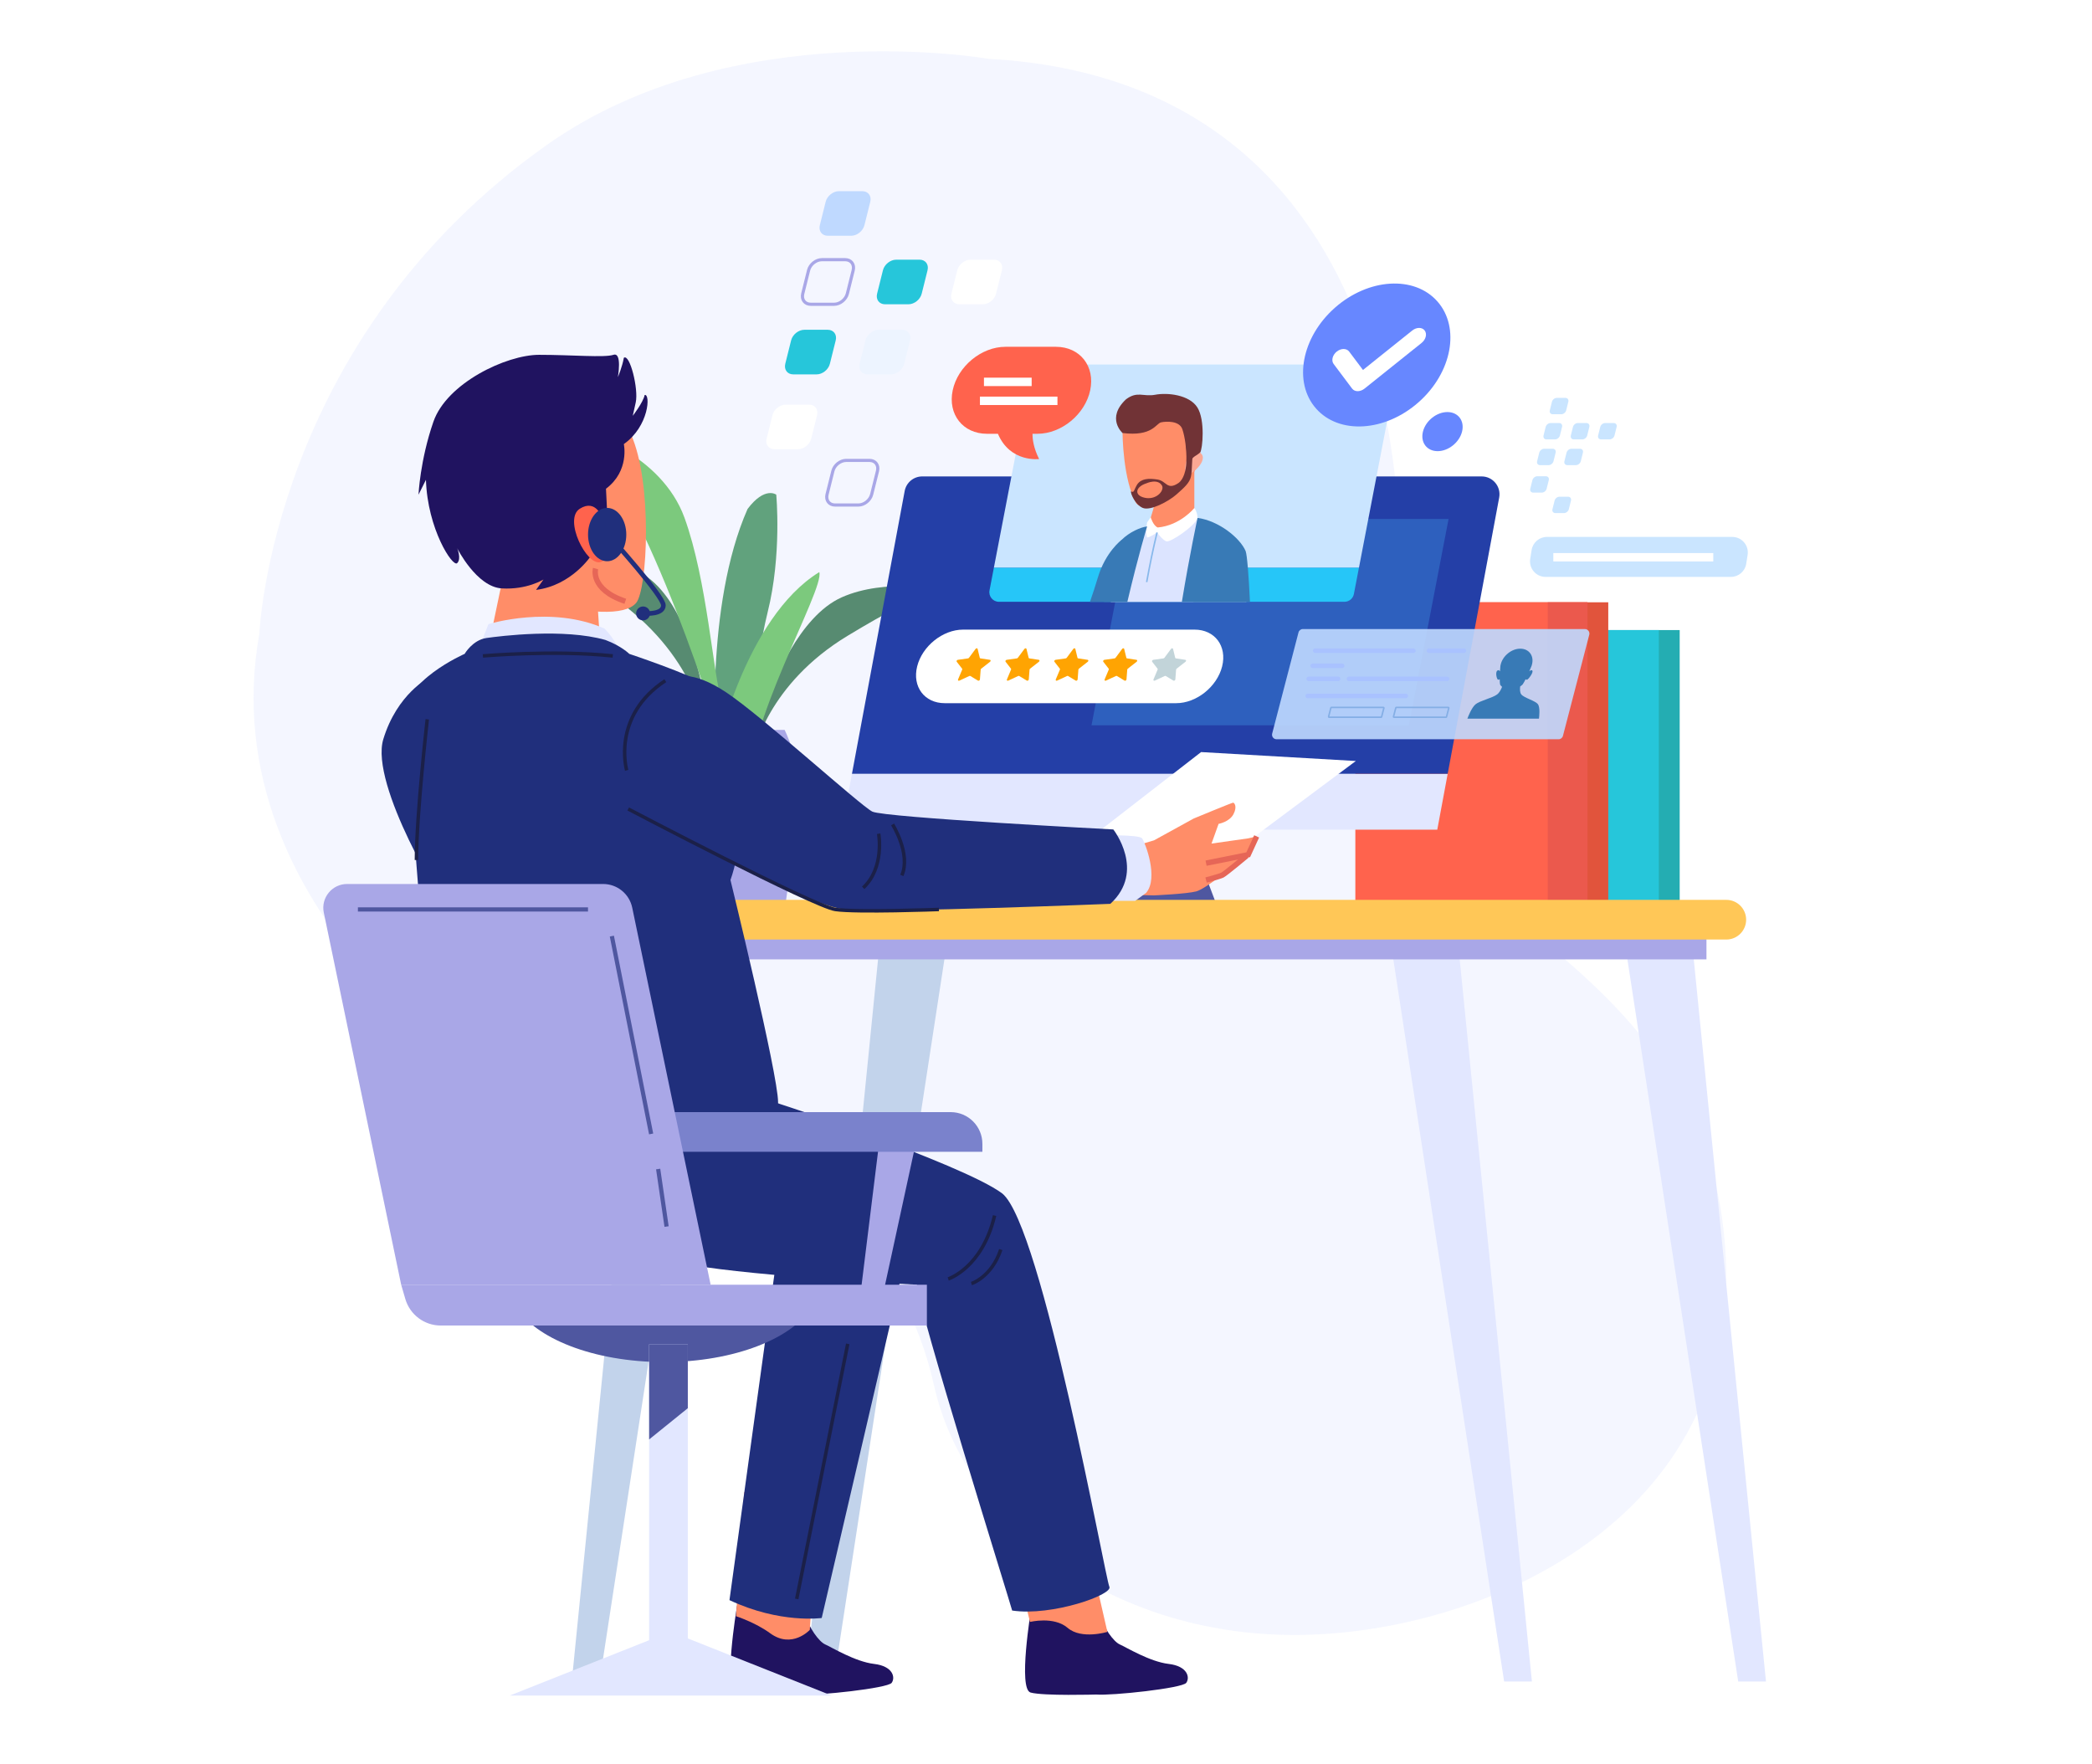 <svg xml:space="preserve" style="max-height: 500px" viewBox="0 49 497 419" y="0px" x="0px" xmlns:xlink="http://www.w3.org/1999/xlink" xmlns="http://www.w3.org/2000/svg" version="1.1" width="497" height="419">
<g id="BACKGROUND">
	<g>
		<g>
			<g>
				<rect height="500" width="500" style="fill:#FFFFFF;" y="-1"/>
			</g>
		</g>
	</g>
</g>
<g id="OBJECTS">
	<g>
		<g>
			<path d="M234.824,62.98c100.057,5.379,104.361,112.968,93.602,154.927&#10;&#9;&#9;&#9;&#9;c-10.759,41.959,71.008,51.642,80.691,120.499c9.683,68.857-53.794,97.906-98.981,98.981&#10;&#9;&#9;&#9;&#9;c-45.187,1.076-80.691-25.821-88.222-59.174c-7.531-33.352-29.049-49.491-66.705-55.946&#10;&#9;&#9;&#9;&#9;c-37.656-6.455-105.437-57.022-93.602-122.651c0,0,2.771-69.832,68.32-116.195C174.038,52.222,234.824,62.98,234.824,62.98z" style="opacity:0.38;fill:#E2E7FF;"/>
			<g>
				<g>
					<g>
						<path d="M170.101,227.854c0,0-2.726-34.76,7.497-57.934c4.089-5.452,6.816-3.408,6.816-3.408&#10;&#9;&#9;&#9;&#9;&#9;&#9;&#9;s1.363,14.313-2.045,27.944c-3.408,13.632-5.452,40.213-5.452,40.213L170.101,227.854z" style="fill:#61A27D;"/>
						<path d="M168.056,225.128c0,0-0.682-16.358-17.721-30.671c-17.039-14.313-20.447-14.313-20.447-14.313&#10;&#9;&#9;&#9;&#9;&#9;&#9;&#9;s13.631-0.682,23.173,5.453c9.542,6.134,12.95,23.173,13.632,25.9c0.682,2.726,4.771,13.632,4.771,13.632H168.056z" style="fill:#578B71;"/>
						<path d="M179.11,227.634c0,0,3.194-16.057,22.234-27.575c19.041-11.517,22.408-10.992,22.408-10.992&#10;&#9;&#9;&#9;&#9;&#9;&#9;&#9;s-13.364-2.774-23.737,1.817c-10.373,4.591-16.365,20.902-17.459,23.49c-1.093,2.589-6.814,12.734-6.814,12.734&#10;&#9;&#9;&#9;&#9;&#9;&#9;&#9;L179.11,227.634z" style="fill:#578B71;"/>
						<path d="M171.464,225.128c0,0-17.721-58.615-33.397-72.247c0.681-2.045,19.084,4.089,24.536,19.084&#10;&#9;&#9;&#9;&#9;&#9;&#9;&#9;c5.453,14.994,6.816,37.486,8.861,43.621c2.045,6.134,4.771,11.587,4.771,11.587" style="fill:#7CC97D;"/>
						<path d="M170.101,227.854c0,0,6.816-32.034,24.537-42.939c1.363,4.089-18.402,37.486-16.358,52.481&#10;&#9;&#9;&#9;&#9;&#9;&#9;&#9;C180.324,252.39,170.101,227.854,170.101,227.854z" style="fill:#7CC97D;"/>
					</g>
					<path d="M160.37,263.959h26.211c1.613-10.932,2.968-20.762,3.219-24.518&#10;&#9;&#9;&#9;&#9;&#9;&#9;c0.516-7.745-2.094-14.308-3.391-17.039h-25.867c-1.297,2.731-3.907,9.294-3.391,17.039&#10;&#9;&#9;&#9;&#9;&#9;&#9;C157.401,243.197,158.756,253.027,160.37,263.959z" style="fill:#A9A7E7;"/>
				</g>
				<g>
					<rect height="65.037" width="48.071" style="fill:#24ADB2;" y="198.684" x="350.975"/>
					<rect height="65.037" width="48.071" style="fill:#26C6DA;" y="198.684" x="346.026"/>
				</g>
				<g>
					<rect height="71.635" width="48.071" style="fill:#E1543C;" y="192.086" x="334.008"/>
					<rect height="71.635" width="55.14" style="fill:#FF634D;" y="192.086" x="321.991"/>
					<rect height="71.635" width="9.426" style="fill:#EB594D;" y="192.086" x="367.705"/>
				</g>
				<path d="M101.903,209.995c0,0-7.54,3.77-10.839,14.61c-3.299,10.839,14.61,40.059,14.61,38.645&#10;&#9;&#9;&#9;&#9;&#9;c0-1.414,17.909-9.426,17.909-9.426l-8.954-32.99L101.903,209.995z" style="fill:#202F7C;"/>
				<g>
					<polyline points="290.249,267.201 280.292,240.887 255.4,240.887 265.357,267.201" style="fill:#4F57A0;"/>
					<g>
						<polyline points="199.927,246.102 341.455,246.102 343.93,232.827 202.402,232.827" style="fill:#E2E7FF;"/>
						<path d="M214.928,165.646l-12.525,67.181H343.93l12.235-65.626c0.487-2.609-1.516-5.019-4.17-5.019&#10;&#9;&#9;&#9;&#9;&#9;&#9;&#9;H219.097C217.055,162.182,215.302,163.638,214.928,165.646z" style="fill:#243FA7;"/>
					</g>
				</g>
				<polygon points="284.642,257.712 322.109,229.789 285.349,227.668 250.71,254.531" style="fill:#FFFFFF;"/>
				<path d="M274.156,248.64l9.426-5.184c0,0,9.102-3.77,9.367-3.77c0.265,0,1.06,0.884,0.088,2.739&#10;&#9;&#9;&#9;&#9;&#9;c-0.972,1.856-3.535,2.298-3.535,2.298l-1.679,4.683l8.719-1.237l2.003-0.471c0,0-1.414,3.535-2.003,4.359&#10;&#9;&#9;&#9;&#9;&#9;c-0.589,0.825-3.888,2.946-3.888,2.946s-6.245,5.184-8.483,5.773c-2.239,0.589-10.015,0.942-10.015,0.942l-4.948-0.118&#10;&#9;&#9;&#9;&#9;&#9;l-4.595,0.943c0,0-2.356-4.359-2.003-10.486L274.156,248.64z" style="fill:#FF8D68;"/>
				<g>
					<g>
						<polygon points="330.003,270.319 357.337,448.463 363.935,448.463 346.026,269.376" style="fill:#E2E7FF;"/>
						<polygon points="385.614,270.319 412.948,448.463 419.546,448.463 401.637,269.376" style="fill:#E2E7FF;"/>
					</g>
					<g>
						<polygon points="225.378,270.319 198.044,448.463 191.446,448.463 209.355,269.376" style="fill:#C2D3EB;"/>
						<polygon points="169.767,270.319 142.433,448.463 135.835,448.463 153.744,269.376" style="fill:#C2D3EB;"/>
					</g>
					<rect height="8.483" width="246.008" style="fill:#A9A7E7;" y="268.434" x="159.399"/>
				</g>
				<path d="M410.12,272.204H166.94c-2.603,0-4.713-2.11-4.713-4.713l0,0c0-2.603,2.11-4.713,4.713-4.713&#10;&#9;&#9;&#9;&#9;&#9;H410.12c2.603,0,4.713,2.11,4.713,4.713l0,0C414.833,270.094,412.723,272.204,410.12,272.204z" style="fill:#FFC757;"/>
				<g>
					<path d="M175.085,430.555c0,0,1.546-3.785,8.009-3.112c6.463,0.673,7.263,1.871,8.16,5.042&#10;&#9;&#9;&#9;&#9;&#9;&#9;c0.897,3.171,3.286,6.517,4.803,7.184c1.516,0.668,7.125,4.103,11.602,4.626c4.477,0.523,5.103,3.213,4.176,4.495&#10;&#9;&#9;&#9;&#9;&#9;&#9;c-0.926,1.282-17.655,3.089-21.38,2.776c0,0-12.594,0.368-15.603-0.474C171.844,450.251,174.899,431.801,175.085,430.555z" style="fill:#201360;"/>
					<path d="M176.799,403.417l-1.94,29.541c0,0,4.605,1.483,8.11,4.051c5.179,3.795,9.42-0.8,9.42-0.8&#10;&#9;&#9;&#9;&#9;&#9;&#9;l1.168-18.587L176.799,403.417z" style="fill:#FF8D68;"/>
					<path d="M214.303,351.379l-19.087,82.003c0,0-9.897,1.414-21.915-4.241c0,0,10.604-77.054,11.311-82.003&#10;&#9;&#9;&#9;&#9;&#9;&#9;C185.319,342.189,212.889,347.138,214.303,351.379z" style="fill:#202F7C;"/>
					<g>
						<path d="M136.932,139.224c0,0,7.836,1.46,12.986,13c5.15,11.54,3.911,36.873,1.198,40.024&#10;&#9;&#9;&#9;&#9;&#9;&#9;&#9;c-2.713,3.151-11.627,2.608-24.152-0.624c-13.234-3.414-18.504-16.587-21.408-25.313&#10;&#9;&#9;&#9;&#9;&#9;&#9;&#9;C99.993,149.6,113.619,131.118,136.932,139.224z" style="fill:#FF8D68;"/>
						<path d="M115.178,206.766l4.507-21.589c0,0,11.601-4.236,19.519,3.159l2.694,3.287l0.917,13.802&#10;&#9;&#9;&#9;&#9;&#9;&#9;&#9;C142.815,205.425,130.655,208.708,115.178,206.766z" style="fill:#FF8D68;"/>
						<path d="M114.926,339.532c0,0,25.255,7.389,55.21,6.37c29.955-1.02,33.919-9.513,34.853-17.611&#10;&#9;&#9;&#9;&#9;&#9;&#9;&#9;c0.934-8.098-22.367-13.024-32.503-15.685c-10.136-2.661-44.791-12.627-54.163-2.519&#10;&#9;&#9;&#9;&#9;&#9;&#9;&#9;C108.952,320.195,106.772,332.624,114.926,339.532z" style="fill:#201360;"/>
						<path d="M245.071,430.555c0,0,1.546-3.785,8.009-3.112c6.463,0.673,7.263,1.871,8.16,5.042&#10;&#9;&#9;&#9;&#9;&#9;&#9;&#9;c0.897,3.171,3.286,6.517,4.803,7.184c1.516,0.668,7.125,4.103,11.602,4.626c4.477,0.523,5.103,3.213,4.176,4.495&#10;&#9;&#9;&#9;&#9;&#9;&#9;&#9;c-0.927,1.282-17.655,3.089-21.38,2.776c0,0-12.594,0.368-15.603-0.474C241.829,450.251,244.884,431.801,245.071,430.555z" style="fill:#201360;"/>
					</g>
					<path d="M237.632,405.576l7.069,28.748c0,0,5.655-1.414,8.954,1.414&#10;&#9;&#9;&#9;&#9;&#9;&#9;c3.299,2.828,9.426,0.943,9.426,0.943l-5.184-22.622L237.632,405.576z" style="fill:#FF8D68;"/>
					<path d="M179.193,309.435c1.414,0,49.484,16.023,58.91,23.093c9.426,7.54,24.507,91.546,25.449,93.431&#10;&#9;&#9;&#9;&#9;&#9;&#9;c0.943,1.885-13.667,7.069-23.093,5.655c-0.471-1.885-22.622-72.695-22.622-77.408c0,0-37.702-1.885-53.726-4.713&#10;&#9;&#9;&#9;&#9;&#9;&#9;c-16.023-2.828-26.863-3.299-33.461-20.736c-6.598-17.437,32.047-18.851,32.047-18.851L179.193,309.435z" style="fill:#202F7C;"/>
					<path d="M261.431,247.462c0,0,9.19-0.236,9.897,0.707c0.707,0.943,4.006,9.426,0.943,12.96&#10;&#9;&#9;&#9;&#9;&#9;&#9;c-2.592,1.885-2.592,1.885-2.592,1.885h-8.012L261.431,247.462z" style="fill:#E2E7FF;"/>
					<path d="M113.567,203.633l2.474-6.362c0,0,14.845-4.595,27.57,1.06c3.181,3.181,4.949,8.13,4.949,8.13&#10;&#9;&#9;&#9;&#9;&#9;&#9;L113.567,203.633z" style="fill:#E2E7FF;"/>
					<path d="M110.386,204.34c0,0,1.885-3.299,5.184-3.77c3.299-0.471,18.38-2.356,28.277,0.471&#10;&#9;&#9;&#9;&#9;&#9;&#9;c3.77,1.414,5.655,3.299,5.655,3.299s14.138,4.713,18.851,7.54c4.713,2.828,6.127,24.507,7.069,31.576&#10;&#9;&#9;&#9;&#9;&#9;&#9;c0.942,7.069-1.885,14.61-1.885,14.61s11.311,46.185,11.311,52.783s-3.77,14.138-16.966,18.851&#10;&#9;&#9;&#9;&#9;&#9;&#9;c-13.196,4.713-49.013,2.828-61.267-4.713c-3.77-7.54-9.426-97.084-10.368-105.567&#10;&#9;&#9;&#9;&#9;&#9;&#9;C95.305,210.938,110.386,204.34,110.386,204.34z" style="fill:#202F7C;"/>
					<path d="M160.577,209.995c0,0,3.535-2.121,12.018,3.535c8.483,5.655,31.811,26.863,34.639,28.277&#10;&#9;&#9;&#9;&#9;&#9;&#9;c2.828,1.414,57.261,4.242,57.261,4.242s7.776,9.897-0.707,17.673c0,0-52.548,2.121-62.445,1.414&#10;&#9;&#9;&#9;&#9;&#9;&#9;c-9.897-0.707-42.887-19.794-42.887-19.794S145.025,225.547,160.577,209.995z" style="fill:#202F7C;"/>
				</g>
				<g>
					<path d="M149.248,241.188&#10;&#9;&#9;&#9;&#9;&#9;&#9;c0,0,44.07,23.137,49.212,23.871c5.142,0.734,24.606,0,24.606,0" style="fill:none;stroke:#1B2048;stroke-width:0.826;stroke-miterlimit:10;"/>
					<path d="M208.743,247.064&#10;&#9;&#9;&#9;&#9;&#9;&#9;c0,0,1.469,8.08-3.673,12.854" style="fill:none;stroke:#1B2048;stroke-width:0.826;stroke-miterlimit:10;"/>
					<path d="M212.048,244.86&#10;&#9;&#9;&#9;&#9;&#9;&#9;c0,0,4.407,6.978,2.203,12.119" style="fill:none;stroke:#1B2048;stroke-width:0.826;stroke-miterlimit:10;"/>
					<path d="M148.88,232.006&#10;&#9;&#9;&#9;&#9;&#9;&#9;c0,0-3.673-12.854,9.181-21.301" style="fill:none;stroke:#1B2048;stroke-width:0.826;stroke-miterlimit:10;"/>
					<path d="M101.505,219.887&#10;&#9;&#9;&#9;&#9;&#9;&#9;c0,0-2.571,22.77-2.571,33.42" style="fill:none;stroke:#1B2048;stroke-width:0.826;stroke-miterlimit:10;"/>
					<path d="M114.726,204.829&#10;&#9;&#9;&#9;&#9;&#9;&#9;c0,0,16.894-1.469,30.849,0" style="fill:none;stroke:#1B2048;stroke-width:0.826;stroke-miterlimit:10;"/>
					<path d="M225.269,352.832&#10;&#9;&#9;&#9;&#9;&#9;&#9;c0,0,8.08-2.571,11.018-15.057" style="fill:none;stroke:#1B2048;stroke-width:0.826;stroke-miterlimit:10;"/>
					<path d="M230.778,353.934&#10;&#9;&#9;&#9;&#9;&#9;&#9;c0,0,4.774-1.469,6.978-8.08" style="fill:none;stroke:#1B2048;stroke-width:0.826;stroke-miterlimit:10;"/>
					
						<line y2="428.854" x2="189.278" y1="368.257" x1="201.398" style="fill:none;stroke:#1B2048;stroke-width:0.826;stroke-miterlimit:10;"/>
				</g>
				<path d="M148.206,154.502c0,0,1.414,6.362-4.242,10.604l0.353,7.069c0,0,2.121,6.362,0.707,7.069&#10;&#9;&#9;&#9;&#9;&#9;c-1.414,0.707-1.767-0.354-1.767-0.354s-4.595-7.423-6.009-7.776c-1.414-0.354,3.181,9.897,3.181,9.897&#10;&#9;&#9;&#9;&#9;&#9;s-4.595,7.069-13.078,8.129l1.767-2.474c0,0-3.888,2.474-9.897,2.121c-6.009-0.354-10.604-9.543-10.604-9.543&#10;&#9;&#9;&#9;&#9;&#9;s1.06,2.474,0,3.535c-1.06,1.06-7.069-8.13-7.423-19.794l-1.767,3.535c0,0,0.353-8.13,3.535-17.32&#10;&#9;&#9;&#9;&#9;&#9;c3.181-9.19,17.32-15.906,25.096-15.906c7.776,0,15.552,0.707,17.673,0c2.121-0.707,1.06,5.302,1.06,5.302&#10;&#9;&#9;&#9;&#9;&#9;s1.06-2.474,1.414-4.595c1.414-1.06,3.535,7.423,2.828,10.604c-0.707,3.181-0.707,3.181-0.707,3.181s2.474-3.181,2.828-4.949&#10;&#9;&#9;&#9;&#9;&#9;C154.568,142.484,154.215,150.26,148.206,154.502z" style="fill:#201360;"/>
				<path d="M143.077,172.112c0,0-1.428-4.732-5.348-2.244c-3.919,2.488,1.648,13.63,4.926,12.669&#10;&#9;&#9;&#9;&#9;&#9;C145.934,181.576,143.939,173.911,143.077,172.112z" style="fill:#FF634D;"/>
				<polyline points="286.527,254.06 296.542,252.057 &#10;&#9;&#9;&#9;&#9;&#9;298.545,247.697" style="fill:none;stroke:#E66657;stroke-width:1.28;stroke-miterlimit:10;"/>
				<path d="M296.188,252.292&#10;&#9;&#9;&#9;&#9;&#9;c0,0-5.066,4.242-5.773,4.595c-0.707,0.354-3.888,1.178-3.888,1.178" style="fill:none;stroke:#E66657;stroke-width:1.28;stroke-miterlimit:10;"/>
				<path d="M141.49,184.075&#10;&#9;&#9;&#9;&#9;&#9;c0,0-1.414,4.948,7.069,7.776" style="fill:none;stroke:#E66657;stroke-width:1.28;stroke-miterlimit:10;"/>
				<polygon points="334.715,221.306 259.311,221.306 268.736,172.293 344.141,172.293" style="fill:#2E60BE;"/>
				<g>
					<path d="M235.081,189.26c-0.27,1.405,0.806,2.708,2.237,2.708h82.09c1.092,0,2.031-0.775,2.237-1.848&#10;&#9;&#9;&#9;&#9;&#9;&#9;l1.208-6.282h-86.73L235.081,189.26z" style="fill:#26C6F8;"/>
					<path d="M329.373,135.594h-82.09c-1.092,0-2.031,0.775-2.237,1.848l-8.923,46.397h86.73l8.757-45.536&#10;&#9;&#9;&#9;&#9;&#9;&#9;C331.88,136.897,330.804,135.594,329.373,135.594z" style="fill:#CAE5FF;"/>
				</g>
				<g>
					<path d="M273.249,192.003c1.081-2.981,1.748-5.112,1.748-5.112s2.476-12.942-8.553-9.622&#10;&#9;&#9;&#9;&#9;&#9;&#9;c0,0-3.826,2.87-5.627,8.947c-0.559,1.887-1.226,3.903-1.881,5.787H273.249z" style="fill:#387AB6;"/>
					<path d="M296.092,192.003c-0.203-6.381-0.599-11.498-1.288-12.877c-2.026-3.714-10.297-7.09-10.297-7.09&#10;&#9;&#9;&#9;&#9;&#9;&#9;l-11.31,1.688c0,0-4.727,1.35-6.246,4.727c-0.51,1.135-1.745,6.655-3.064,13.553H296.092z" style="fill:#DCE4FF;"/>
					<path d="M275.128,164.378c0,0-0.684,5.059-2.188,8.751c0,0-0.41,2.871,5.606,1.641&#10;&#9;&#9;&#9;&#9;&#9;&#9;c6.016-1.231,5.196-4.239,5.196-4.239v-11.895L275.128,164.378z" style="fill:#FF8D68;"/>
					<g>
						<g>
							<path d="M266.682,151.87c0,0,0.068,11.311,3.314,16.76c2.216,2.292,9.771-1.308,12.95-6.171&#10;&#9;&#9;&#9;&#9;&#9;&#9;&#9;&#9;c3.179-4.863,3.117-12.179,0.601-16.252c-2.515-4.073-10.801-2.848-13.229-1.441&#10;&#9;&#9;&#9;&#9;&#9;&#9;&#9;&#9;C267.89,146.172,266.545,150.061,266.682,151.87z" style="fill:#FF8D68;"/>
						</g>
						<path d="M281.946,158.259c0,0,2.133-3.287,3.56-1.33c1.427,1.957-3.515,5.96-3.893,4.437&#10;&#9;&#9;&#9;&#9;&#9;&#9;&#9;C281.236,159.843,281.946,158.259,281.946,158.259z" style="fill:#FBA894;"/>
					</g>
					<path d="M266.682,151.87c0,0-3.968-3.489,0.818-8.001c2.735-2.051,4.102-0.547,6.973-1.094&#10;&#9;&#9;&#9;&#9;&#9;&#9;c2.871-0.547,8.067,0,9.981,3.008c1.914,3.008,1.23,9.981,0.684,10.665c-0.547,0.684-2.188,1.094-2.188,2.324&#10;&#9;&#9;&#9;&#9;&#9;&#9;c0,1.231-0.273,2.188-0.684,2.188c-0.41,0-0.41-2.051-0.41-3.555s-0.273-4.375-0.957-6.426&#10;&#9;&#9;&#9;&#9;&#9;&#9;c-0.684-2.051-3.828-1.914-5.059-1.641C274.61,149.611,273.795,152.761,266.682,151.87z" style="fill:#713336;"/>
					<g>
						<path d="M281.581,155.268c0,0,0.089-0.045,0.226-0.102&#10;&#9;&#9;&#9;&#9;&#9;&#9;&#9;c-0.001-0.004-0.001-0.011-0.001-0.011L281.581,155.268z" style="opacity:0.53;fill:#505E83;"/>
						<path d="M281.807,155.166c0.025,0.224,0.741,6.773-1.858,8.598c-2.701,1.801-2.813-0.506-4.952-0.844&#10;&#9;&#9;&#9;&#9;&#9;&#9;&#9;c-2.138-0.338-3.883-0.225-4.839,1.182c-0.844,1.407-0.675,2.026-1.463,1.632c-0.169,0.45,1.013,3.207,2.814,3.939&#10;&#9;&#9;&#9;&#9;&#9;&#9;&#9;c1.801,0.731,6.077-1.519,7.99-3.207c1.913-1.688,3.095-2.757,3.432-4.22c0.338-1.463,0.169-4.277,0.563-6.246&#10;&#9;&#9;&#9;&#9;&#9;&#9;&#9;C283.72,154.512,282.359,154.937,281.807,155.166z M271.959,167.253c-2.588-0.563-2.251-2.588,0.394-3.432&#10;&#9;&#9;&#9;&#9;&#9;&#9;&#9;c0,0,2.813-1.294,3.77,0.675C276.517,165.79,274.547,167.816,271.959,167.253z" style="fill:#713336;"/>
					</g>
					<path d="M283.747,169.673c0,0-3.292,4.136-8.694,4.642c-1.097-0.422-1.688-2.448-1.688-2.448&#10;&#9;&#9;&#9;&#9;&#9;&#9;l-0.844,1.266c0,0-0.422,2.532,0,3.545c0.506,0.084,2.363-1.182,2.363-1.182s1.266,1.773,2.194,2.11s6.837-3.629,7.427-5.571&#10;&#9;&#9;&#9;&#9;&#9;&#9;C284.507,172.036,284.465,170.643,283.747,169.673z" style="fill:#FFFFFF;"/>
					<path d="M296.954,192.003c-0.294-6.29-0.67-11.098-1.024-12.089c-1.35-3.151-6.415-7.202-11.423-7.878&#10;&#9;&#9;&#9;&#9;&#9;&#9;c0,0-1.881,8.683-3.732,19.967H296.954z" style="fill:#387AB6;"/>
					<path d="M267.821,192.003c2.653-11.258,4.701-17.941,4.701-17.941c-1.519,0.169-4.22,1.35-6.077,3.207&#10;&#9;&#9;&#9;&#9;&#9;&#9;c-1.008,2.016-2.574,7.806-4.191,14.734H267.821z" style="fill:#387AB6;"/>
					<path d="M295.942,192.003c0.184-6.022-0.153-11.59-1.137-12.877c-3.207-2.701-6.583-2.532-8.271,0.507&#10;&#9;&#9;&#9;&#9;&#9;&#9;c-0.923,1.661-2.148,7.456-3.069,12.371H295.942z" style="fill:#387AB6;"/>
					<path d="M274.885,175.496&#10;&#9;&#9;&#9;&#9;&#9;&#9;c-0.957,3.899-1.75,7.842-2.467,11.792" style="fill:none;stroke:#87B8EB;stroke-width:0.359;stroke-miterlimit:10;"/>
				</g>
				<g>
					
						<ellipse ry="14.987" rx="19.219" cy="133.304" cx="326.923" style="fill:#6787FF;" transform="matrix(0.75 -0.662 0.662 0.75 -6.366 249.781)"/>
					<path d="M347.343,151.536c-0.64,2.565-3.238,4.645-5.803,4.645c-2.565,0-4.126-2.08-3.487-4.645&#10;&#9;&#9;&#9;&#9;&#9;&#9;c0.64-2.565,3.238-4.645,5.803-4.645S347.982,148.97,347.343,151.536z" style="fill:#6787FF;"/>
					<path d="M322.547,141.929c-0.534,0-1.017-0.204-1.323-0.611l-4.386-5.843&#10;&#9;&#9;&#9;&#9;&#9;&#9;c-0.612-0.815-0.283-2.136,0.736-2.951c1.018-0.815,2.339-0.815,2.951,0l3.279,4.367l11.713-9.375&#10;&#9;&#9;&#9;&#9;&#9;&#9;c1.018-0.815,2.339-0.815,2.951,0c0.612,0.815,0.283,2.136-0.736,2.951l-13.556,10.851&#10;&#9;&#9;&#9;&#9;&#9;&#9;C323.665,141.725,323.08,141.929,322.547,141.929z" style="fill:#FFFFFF;"/>
				</g>
				<g>
					<g>
						<path d="M202.215,105.013h-5.551c-1.394,0-2.242-1.13-1.894-2.523l1.384-5.551&#10;&#9;&#9;&#9;&#9;&#9;&#9;&#9;c0.348-1.394,1.759-2.523,3.152-2.523h5.551c1.394,0,2.242,1.13,1.894,2.523l-1.384,5.551&#10;&#9;&#9;&#9;&#9;&#9;&#9;&#9;C205.02,103.884,203.609,105.013,202.215,105.013z" style="fill:#BFD9FF;"/>
					</g>
					<g>
						<path d="M198.158,121.288h-5.551&#10;&#9;&#9;&#9;&#9;&#9;&#9;&#9;c-1.393,0-2.242-1.13-1.894-2.523l1.384-5.551c0.348-1.393,1.759-2.523,3.152-2.523h5.551c1.393,0,2.242,1.13,1.894,2.523&#10;&#9;&#9;&#9;&#9;&#9;&#9;&#9;l-1.384,5.551C200.963,120.158,199.551,121.288,198.158,121.288z" style="fill:none;stroke:#A9A7E7;stroke-width:0.75;stroke-miterlimit:10;"/>
						<path d="M215.82,121.288h-5.551c-1.394,0-2.242-1.13-1.894-2.523l1.384-5.551&#10;&#9;&#9;&#9;&#9;&#9;&#9;&#9;c0.348-1.393,1.759-2.523,3.152-2.523h5.551c1.394,0,2.242,1.13,1.894,2.523l-1.384,5.551&#10;&#9;&#9;&#9;&#9;&#9;&#9;&#9;C218.625,120.158,217.214,121.288,215.82,121.288z" style="fill:#26C6DA;"/>
						<path d="M233.482,121.288h-5.551c-1.394,0-2.242-1.13-1.894-2.523l1.384-5.551&#10;&#9;&#9;&#9;&#9;&#9;&#9;&#9;c0.347-1.393,1.759-2.523,3.152-2.523h5.551c1.393,0,2.242,1.13,1.894,2.523l-1.384,5.551&#10;&#9;&#9;&#9;&#9;&#9;&#9;&#9;C236.287,120.158,234.876,121.288,233.482,121.288z" style="fill:#FFFFFF;"/>
					</g>
					<g>
						<path d="M194.006,137.941h-5.551c-1.393,0-2.242-1.13-1.894-2.523l1.384-5.551&#10;&#9;&#9;&#9;&#9;&#9;&#9;&#9;c0.348-1.394,1.759-2.523,3.152-2.523h5.551c1.394,0,2.242,1.13,1.894,2.523l-1.384,5.551&#10;&#9;&#9;&#9;&#9;&#9;&#9;&#9;C196.811,136.811,195.399,137.941,194.006,137.941z" style="fill:#26C6DA;"/>
						<path d="M189.571,155.729h-5.551c-1.394,0-2.242-1.13-1.894-2.523l1.384-5.551&#10;&#9;&#9;&#9;&#9;&#9;&#9;&#9;c0.347-1.393,1.759-2.523,3.152-2.523h5.551c1.393,0,2.242,1.13,1.894,2.523l-1.384,5.551&#10;&#9;&#9;&#9;&#9;&#9;&#9;&#9;C192.375,154.6,190.964,155.729,189.571,155.729z" style="fill:#FFFFFF;"/>
						<path d="M211.668,137.941h-5.551c-1.394,0-2.242-1.13-1.894-2.523l1.384-5.551&#10;&#9;&#9;&#9;&#9;&#9;&#9;&#9;c0.347-1.394,1.759-2.523,3.152-2.523h5.551c1.393,0,2.242,1.13,1.894,2.523l-1.384,5.551&#10;&#9;&#9;&#9;&#9;&#9;&#9;&#9;C214.473,136.811,213.062,137.941,211.668,137.941z" style="fill:#EDF4FF;"/>
						<path d="M203.93,168.976h-5.551&#10;&#9;&#9;&#9;&#9;&#9;&#9;&#9;c-1.394,0-2.242-1.13-1.894-2.523l1.384-5.551c0.348-1.393,1.759-2.523,3.152-2.523h5.551c1.394,0,2.242,1.13,1.894,2.523&#10;&#9;&#9;&#9;&#9;&#9;&#9;&#9;l-1.384,5.551C206.735,167.846,205.324,168.976,203.93,168.976z" style="fill:none;stroke:#A9A7E7;stroke-width:0.75;stroke-miterlimit:10;"/>
					</g>
				</g>
				<g>
					<g>
						<path d="M370.924,147.412h-2.038c-0.512,0-0.823-0.415-0.695-0.926l0.508-2.038&#10;&#9;&#9;&#9;&#9;&#9;&#9;&#9;c0.128-0.512,0.646-0.926,1.157-0.926h2.038c0.512,0,0.823,0.415,0.695,0.926l-0.508,2.038&#10;&#9;&#9;&#9;&#9;&#9;&#9;&#9;C371.953,146.998,371.435,147.412,370.924,147.412z" style="fill:#CAE5FF;"/>
					</g>
					<g>
						<path d="M369.434,153.387h-2.038c-0.512,0-0.823-0.415-0.695-0.926l0.508-2.038&#10;&#9;&#9;&#9;&#9;&#9;&#9;&#9;c0.128-0.512,0.646-0.926,1.157-0.926h2.038c0.512,0,0.823,0.415,0.695,0.926l-0.508,2.038&#10;&#9;&#9;&#9;&#9;&#9;&#9;&#9;C370.464,152.972,369.946,153.387,369.434,153.387z" style="fill:#CAE5FF;"/>
						<path d="M375.918,153.387h-2.038c-0.512,0-0.823-0.415-0.695-0.926l0.508-2.038&#10;&#9;&#9;&#9;&#9;&#9;&#9;&#9;c0.128-0.512,0.646-0.926,1.157-0.926h2.038c0.512,0,0.823,0.415,0.695,0.926l-0.508,2.038&#10;&#9;&#9;&#9;&#9;&#9;&#9;&#9;C376.948,152.972,376.43,153.387,375.918,153.387z" style="fill:#CAE5FF;"/>
						<path d="M382.402,153.387h-2.038c-0.512,0-0.823-0.415-0.695-0.926l0.508-2.038&#10;&#9;&#9;&#9;&#9;&#9;&#9;&#9;c0.128-0.512,0.646-0.926,1.157-0.926h2.038c0.512,0,0.823,0.415,0.695,0.926l-0.508,2.038&#10;&#9;&#9;&#9;&#9;&#9;&#9;&#9;C383.432,152.972,382.914,153.387,382.402,153.387z" style="fill:#CAE5FF;"/>
					</g>
					<g>
						<path d="M367.91,159.5h-2.038c-0.512,0-0.823-0.415-0.695-0.926l0.508-2.038&#10;&#9;&#9;&#9;&#9;&#9;&#9;&#9;c0.128-0.512,0.646-0.926,1.157-0.926h2.038c0.512,0,0.823,0.415,0.695,0.926l-0.508,2.038&#10;&#9;&#9;&#9;&#9;&#9;&#9;&#9;C368.94,159.085,368.422,159.5,367.91,159.5z" style="fill:#CAE5FF;"/>
						<path d="M366.282,166.03h-2.038c-0.512,0-0.823-0.415-0.695-0.926l0.508-2.038&#10;&#9;&#9;&#9;&#9;&#9;&#9;&#9;c0.128-0.512,0.646-0.926,1.157-0.926h2.038c0.512,0,0.823,0.415,0.695,0.926l-0.508,2.038&#10;&#9;&#9;&#9;&#9;&#9;&#9;&#9;C367.311,165.616,366.793,166.03,366.282,166.03z" style="fill:#CAE5FF;"/>
						<path d="M374.394,159.5h-2.038c-0.512,0-0.823-0.415-0.695-0.926l0.508-2.038&#10;&#9;&#9;&#9;&#9;&#9;&#9;&#9;c0.128-0.512,0.646-0.926,1.157-0.926h2.038c0.512,0,0.823,0.415,0.695,0.926l-0.508,2.038&#10;&#9;&#9;&#9;&#9;&#9;&#9;&#9;C375.424,159.085,374.905,159.5,374.394,159.5z" style="fill:#CAE5FF;"/>
						<path d="M371.553,170.893h-2.038c-0.512,0-0.823-0.415-0.695-0.926l0.508-2.038&#10;&#9;&#9;&#9;&#9;&#9;&#9;&#9;c0.128-0.512,0.646-0.926,1.157-0.926h2.038c0.512,0,0.823,0.415,0.695,0.926l-0.508,2.038&#10;&#9;&#9;&#9;&#9;&#9;&#9;&#9;C372.583,170.479,372.065,170.893,371.553,170.893z" style="fill:#CAE5FF;"/>
					</g>
				</g>
				<g>
					<path d="M370.271,224.624h-66.998c-0.704,0-1.219-0.665-1.041-1.347l6.254-24.03&#10;&#9;&#9;&#9;&#9;&#9;&#9;c0.123-0.474,0.552-0.805,1.041-0.805h66.998c0.704,0,1.219,0.665,1.041,1.347l-6.254,24.03&#10;&#9;&#9;&#9;&#9;&#9;&#9;C371.189,224.293,370.761,224.624,370.271,224.624z" style="opacity:0.9;fill:#BFD9FF;"/>
					<g>
						
							<line y2="203.582" x2="335.775" y1="203.582" x1="312.462" style="fill:none;stroke:#A9C2FF;stroke-width:1.076;stroke-linecap:round;stroke-linejoin:round;stroke-miterlimit:10;"/>
						
							<line y2="214.342" x2="333.981" y1="214.342" x1="310.668" style="fill:none;stroke:#A9C2FF;stroke-width:1.076;stroke-linecap:round;stroke-linejoin:round;stroke-miterlimit:10;"/>
						
							<line y2="210.277" x2="343.785" y1="210.277" x1="320.472" style="fill:none;stroke:#A9C2FF;stroke-width:1.076;stroke-linecap:round;stroke-linejoin:round;stroke-miterlimit:10;"/>
						
							<line y2="207.169" x2="318.858" y1="207.169" x1="311.864" style="fill:none;stroke:#A9C2FF;stroke-width:1.076;stroke-linecap:round;stroke-linejoin:round;stroke-miterlimit:10;"/>
						
							<line y2="210.277" x2="317.901" y1="210.277" x1="310.907" style="fill:none;stroke:#A9C2FF;stroke-width:1.076;stroke-linecap:round;stroke-linejoin:round;stroke-miterlimit:10;"/>
						
							<line y2="203.582" x2="347.79" y1="203.582" x1="339.481" style="fill:none;stroke:#A9C2FF;stroke-width:1.076;stroke-linecap:round;stroke-linejoin:round;stroke-miterlimit:10;"/>
						<path d="M343.552,219.39h-12.408&#10;&#9;&#9;&#9;&#9;&#9;&#9;&#9;c-0.063,0-0.108-0.059-0.092-0.12l0.555-2.133c0.011-0.042,0.049-0.072,0.093-0.072h12.407c0.063,0,0.108,0.059,0.093,0.12&#10;&#9;&#9;&#9;&#9;&#9;&#9;&#9;l-0.555,2.134C343.634,219.361,343.596,219.39,343.552,219.39z" style="fill:none;stroke:#84AEE5;stroke-width:0.359;stroke-miterlimit:10;"/>
						<path d="M328.13,219.39h-12.408&#10;&#9;&#9;&#9;&#9;&#9;&#9;&#9;c-0.063,0-0.108-0.059-0.092-0.12l0.555-2.133c0.011-0.042,0.049-0.072,0.092-0.072h12.408c0.063,0,0.108,0.059,0.092,0.12&#10;&#9;&#9;&#9;&#9;&#9;&#9;&#9;l-0.555,2.134C328.211,219.361,328.173,219.39,328.13,219.39z" style="fill:none;stroke:#84AEE5;stroke-width:0.359;stroke-miterlimit:10;"/>
					</g>
					<path d="M365.36,216.297c-0.636-0.847-3.216-1.463-3.929-2.31c-0.364-0.433-0.364-1.237-0.277-1.92&#10;&#9;&#9;&#9;&#9;&#9;&#9;c0.254-0.162,0.465-0.324,0.59-0.475c0.214-0.313,0.456-0.75,0.698-1.23c0.073,0.072,0.171,0.127,0.297,0.124&#10;&#9;&#9;&#9;&#9;&#9;&#9;c0.339-0.01,1.628-1.766,1.296-2.172c-0.19-0.233-0.497-0.031-0.725,0.185c0.341-0.782,0.581-1.381,0.581-1.381h-0.013&#10;&#9;&#9;&#9;&#9;&#9;&#9;c0.032-0.099,0.062-0.198,0.087-0.298c0.512-2.052-0.737-3.716-2.789-3.716c-2.052,0-4.13,1.664-4.642,3.716&#10;&#9;&#9;&#9;&#9;&#9;&#9;c-0.025,0.101-0.045,0.2-0.061,0.298h-0.013c0,0-0.059,0.599-0.107,1.381c-0.121-0.215-0.327-0.417-0.633-0.185&#10;&#9;&#9;&#9;&#9;&#9;&#9;c-0.535,0.407-0.121,2.162,0.213,2.172c0.124,0.004,0.25-0.052,0.358-0.124c0.003,0.48,0.026,0.917,0.084,1.23&#10;&#9;&#9;&#9;&#9;&#9;&#9;c0.062,0.184,0.241,0.386,0.475,0.583c-0.255,0.659-0.644,1.402-1.194,1.812c-1.135,0.847-4.023,1.463-5.081,2.31&#10;&#9;&#9;&#9;&#9;&#9;&#9;c-0.952,0.762-1.801,2.987-1.962,3.427h17.002C365.671,219.284,365.932,217.059,365.36,216.297z" style="fill:#387AB6;"/>
				</g>
				<g>
					<path d="M279.427,216.054h-54.976c-4.826,0-7.763-3.913-6.56-8.739l0,0&#10;&#9;&#9;&#9;&#9;&#9;&#9;c1.203-4.826,6.091-8.739,10.918-8.739h54.976c4.826,0,7.763,3.913,6.56,8.739l0,0&#10;&#9;&#9;&#9;&#9;&#9;&#9;C289.142,212.141,284.254,216.054,279.427,216.054z" style="fill:#FFFFFF;"/>
					<g>
						<g>
							<path d="M230.283,209.597l-2.357,1.096c-0.222,0.103-0.41-0.063-0.318-0.282l0.977-2.321&#10;&#9;&#9;&#9;&#9;&#9;&#9;&#9;&#9;c0.037-0.087,0.03-0.175-0.018-0.237l-1.276-1.644c-0.12-0.155,0.035-0.424,0.262-0.456l2.415-0.339&#10;&#9;&#9;&#9;&#9;&#9;&#9;&#9;&#9;c0.09-0.013,0.179-0.067,0.238-0.146l1.568-2.111c0.148-0.199,0.431-0.199,0.48,0l0.516,2.111&#10;&#9;&#9;&#9;&#9;&#9;&#9;&#9;&#9;c0.019,0.079,0.081,0.134,0.165,0.146l2.246,0.339c0.211,0.032,0.232,0.301,0.034,0.456l-2.096,1.644&#10;&#9;&#9;&#9;&#9;&#9;&#9;&#9;&#9;c-0.078,0.061-0.129,0.15-0.136,0.237l-0.18,2.321c-0.017,0.218-0.288,0.385-0.458,0.282l-1.811-1.096&#10;&#9;&#9;&#9;&#9;&#9;&#9;&#9;&#9;C230.464,209.556,230.371,209.556,230.283,209.597z" style="fill:#FFA402;"/>
						</g>
						<g>
							<path d="M241.89,209.597l-2.357,1.096c-0.222,0.103-0.41-0.063-0.318-0.282l0.977-2.321&#10;&#9;&#9;&#9;&#9;&#9;&#9;&#9;&#9;c0.037-0.087,0.03-0.175-0.018-0.237l-1.276-1.644c-0.12-0.155,0.035-0.424,0.262-0.456l2.415-0.339&#10;&#9;&#9;&#9;&#9;&#9;&#9;&#9;&#9;c0.09-0.013,0.179-0.067,0.238-0.146l1.568-2.111c0.148-0.199,0.431-0.199,0.48,0l0.516,2.111&#10;&#9;&#9;&#9;&#9;&#9;&#9;&#9;&#9;c0.019,0.079,0.081,0.134,0.165,0.146l2.246,0.339c0.211,0.032,0.232,0.301,0.035,0.456l-2.096,1.644&#10;&#9;&#9;&#9;&#9;&#9;&#9;&#9;&#9;c-0.078,0.061-0.129,0.15-0.136,0.237l-0.181,2.321c-0.017,0.218-0.288,0.385-0.458,0.282l-1.811-1.096&#10;&#9;&#9;&#9;&#9;&#9;&#9;&#9;&#9;C242.071,209.556,241.978,209.556,241.89,209.597z" style="fill:#FFA402;"/>
						</g>
						<g>
							<path d="M253.497,209.597l-2.357,1.096c-0.222,0.103-0.41-0.063-0.318-0.282l0.977-2.321&#10;&#9;&#9;&#9;&#9;&#9;&#9;&#9;&#9;c0.036-0.087,0.03-0.175-0.018-0.237l-1.276-1.644c-0.12-0.155,0.035-0.424,0.262-0.456l2.415-0.339&#10;&#9;&#9;&#9;&#9;&#9;&#9;&#9;&#9;c0.09-0.013,0.179-0.067,0.238-0.146l1.568-2.111c0.148-0.199,0.431-0.199,0.479,0l0.516,2.111&#10;&#9;&#9;&#9;&#9;&#9;&#9;&#9;&#9;c0.019,0.079,0.081,0.134,0.165,0.146l2.246,0.339c0.211,0.032,0.232,0.301,0.034,0.456l-2.096,1.644&#10;&#9;&#9;&#9;&#9;&#9;&#9;&#9;&#9;c-0.078,0.061-0.129,0.15-0.136,0.237l-0.181,2.321c-0.017,0.218-0.288,0.385-0.458,0.282l-1.811-1.096&#10;&#9;&#9;&#9;&#9;&#9;&#9;&#9;&#9;C253.678,209.556,253.585,209.556,253.497,209.597z" style="fill:#FFA402;"/>
						</g>
						<g>
							<path d="M265.104,209.597l-2.357,1.096c-0.222,0.103-0.41-0.063-0.318-0.282l0.977-2.321&#10;&#9;&#9;&#9;&#9;&#9;&#9;&#9;&#9;c0.037-0.087,0.03-0.175-0.018-0.237l-1.276-1.644c-0.12-0.155,0.035-0.424,0.262-0.456l2.414-0.339&#10;&#9;&#9;&#9;&#9;&#9;&#9;&#9;&#9;c0.09-0.013,0.18-0.067,0.238-0.146l1.569-2.111c0.148-0.199,0.431-0.199,0.479,0l0.516,2.111&#10;&#9;&#9;&#9;&#9;&#9;&#9;&#9;&#9;c0.019,0.079,0.081,0.134,0.165,0.146l2.246,0.339c0.211,0.032,0.232,0.301,0.035,0.456l-2.096,1.644&#10;&#9;&#9;&#9;&#9;&#9;&#9;&#9;&#9;c-0.078,0.061-0.129,0.15-0.136,0.237l-0.181,2.321c-0.017,0.218-0.288,0.385-0.458,0.282l-1.811-1.096&#10;&#9;&#9;&#9;&#9;&#9;&#9;&#9;&#9;C265.286,209.556,265.193,209.556,265.104,209.597z" style="fill:#FFA402;"/>
						</g>
						<g>
							<path d="M276.711,209.597l-2.357,1.096c-0.222,0.103-0.41-0.063-0.318-0.282l0.977-2.321&#10;&#9;&#9;&#9;&#9;&#9;&#9;&#9;&#9;c0.036-0.087,0.03-0.175-0.018-0.237l-1.276-1.644c-0.12-0.155,0.035-0.424,0.262-0.456l2.414-0.339&#10;&#9;&#9;&#9;&#9;&#9;&#9;&#9;&#9;c0.09-0.013,0.179-0.067,0.238-0.146l1.568-2.111c0.148-0.199,0.431-0.199,0.48,0l0.516,2.111&#10;&#9;&#9;&#9;&#9;&#9;&#9;&#9;&#9;c0.019,0.079,0.081,0.134,0.165,0.146l2.246,0.339c0.211,0.032,0.232,0.301,0.034,0.456l-2.096,1.644&#10;&#9;&#9;&#9;&#9;&#9;&#9;&#9;&#9;c-0.078,0.061-0.129,0.15-0.136,0.237l-0.181,2.321c-0.017,0.218-0.288,0.385-0.458,0.282l-1.811-1.096&#10;&#9;&#9;&#9;&#9;&#9;&#9;&#9;&#9;C276.893,209.556,276.8,209.556,276.711,209.597z" style="fill:#C2D4D9;"/>
						</g>
					</g>
				</g>
				<g>
					<ellipse ry="6.335" rx="4.545" cy="176" cx="144.244" style="fill:#202F7C;"/>
					<path d="M144.932,176.551&#10;&#9;&#9;&#9;&#9;&#9;&#9;c0,0,12.67,14.047,12.67,16.251c0,2.203-4.132,1.928-4.132,1.928" style="fill:none;stroke:#202F7C;stroke-width:1.102;stroke-miterlimit:10;"/>
					<path d="M154.435,194.73c0,0.913-0.74,1.653-1.653,1.653c-0.913,0-1.653-0.74-1.653-1.653&#10;&#9;&#9;&#9;&#9;&#9;&#9;c0-0.913,0.74-1.653,1.653-1.653C153.695,193.077,154.435,193.817,154.435,194.73z" style="fill:#202F7C;"/>
				</g>
			</g>
			<g>
				<path d="M122.404,359.155c4.5,7.763,18.617,13.431,35.346,13.431s30.846-5.668,35.346-13.431H122.404z" style="fill:#4F57A0;"/>
				<g>
					<polygon points="217.838,319.332 209.355,358.448 204.171,358.448 208.884,320.275" style="fill:#A9A7E7;"/>
					<g>
						<path d="M233.39,322.631h-75.938v-9.426h68.397c4.165,0,7.54,3.376,7.54,7.54V322.631z" style="fill:#7A82CC;"/>
						<g>
							<path d="M95.305,354.207l-18.379-88.392c-0.73-3.511,1.951-6.807,5.537-6.807h60.817&#10;&#9;&#9;&#9;&#9;&#9;&#9;&#9;&#9;c3.35,0,6.239,2.351,6.921,5.63l18.623,89.568" style="fill:#A9A7E7;"/>
							<path d="M220.202,363.903H104.71c-3.897,0-7.327-2.572-8.418-6.314l-0.986-3.382h124.897V363.903z" style="fill:#A9A7E7;"/>
						</g>
					</g>
				</g>
				<rect height="82.003" width="9.19" style="fill:#E2E7FF;" y="368.345" x="154.215"/>
				<polygon points="163.405,383.544 154.215,390.967 154.215,368.345 163.405,368.345" style="fill:#4F57A0;"/>
				<polygon points="163.123,438.127 159.762,438.127 158.922,438.127 155.561,438.127 121.111,451.805 &#10;&#9;&#9;&#9;&#9;&#9;197.573,451.805" style="fill:#E2E7FF;"/>
				<g>
					<line y2="265.055" x2="139.693" y1="265.055" x1="85.027" style="fill:none;stroke:#4F57A0;stroke-miterlimit:10;"/>
					<line y2="318.388" x2="154.693" y1="271.388" x1="145.36" style="fill:none;stroke:#4F57A0;stroke-miterlimit:10;"/>
					<line y2="340.388" x2="158.36" y1="326.722" x1="156.36" style="fill:none;stroke:#4F57A0;stroke-miterlimit:10;"/>
				</g>
			</g>
		</g>
		<g>
			<path d="M411.203,186.055h-44.019c-2.27,0-4.004-2.028-3.65-4.271l0.333-2.11&#10;&#9;&#9;&#9;&#9;c0.284-1.796,1.832-3.119,3.65-3.119h44.019c2.27,0,4.004,2.029,3.65,4.271l-0.333,2.11&#10;&#9;&#9;&#9;&#9;C414.569,184.732,413.021,186.055,411.203,186.055z" style="fill:#CAE5FF;"/>
			
				<line y2="181.388" x2="407.027" y1="181.388" x1="369.027" style="fill:none;stroke:#FFFFFF;stroke-width:2;stroke-miterlimit:10;"/>
		</g>
		<g>
			<path d="M250.865,131.388h-12c-5.707,0-11.317,4.626-12.53,10.333v0&#10;&#9;&#9;&#9;&#9;c-1.213,5.707,2.43,10.333,8.137,10.333h2.605c2.911,6.892,9.786,6,9.786,6c-1.3-2.591-1.577-4.665-1.568-6h1.177&#10;&#9;&#9;&#9;&#9;c5.707,0,11.317-4.626,12.53-10.333v0C260.215,136.015,256.572,131.388,250.865,131.388z" style="fill:#FF634D;"/>
			
				<line y2="139.722" x2="245.093" y1="139.722" x1="233.76" style="fill:none;stroke:#FFFFFF;stroke-width:2;stroke-miterlimit:10;"/>
			
				<line y2="144.222" x2="251.22" y1="144.222" x1="232.804" style="fill:none;stroke:#FFFFFF;stroke-width:2;stroke-miterlimit:10;"/>
		</g>
	</g>
</g>
</svg>